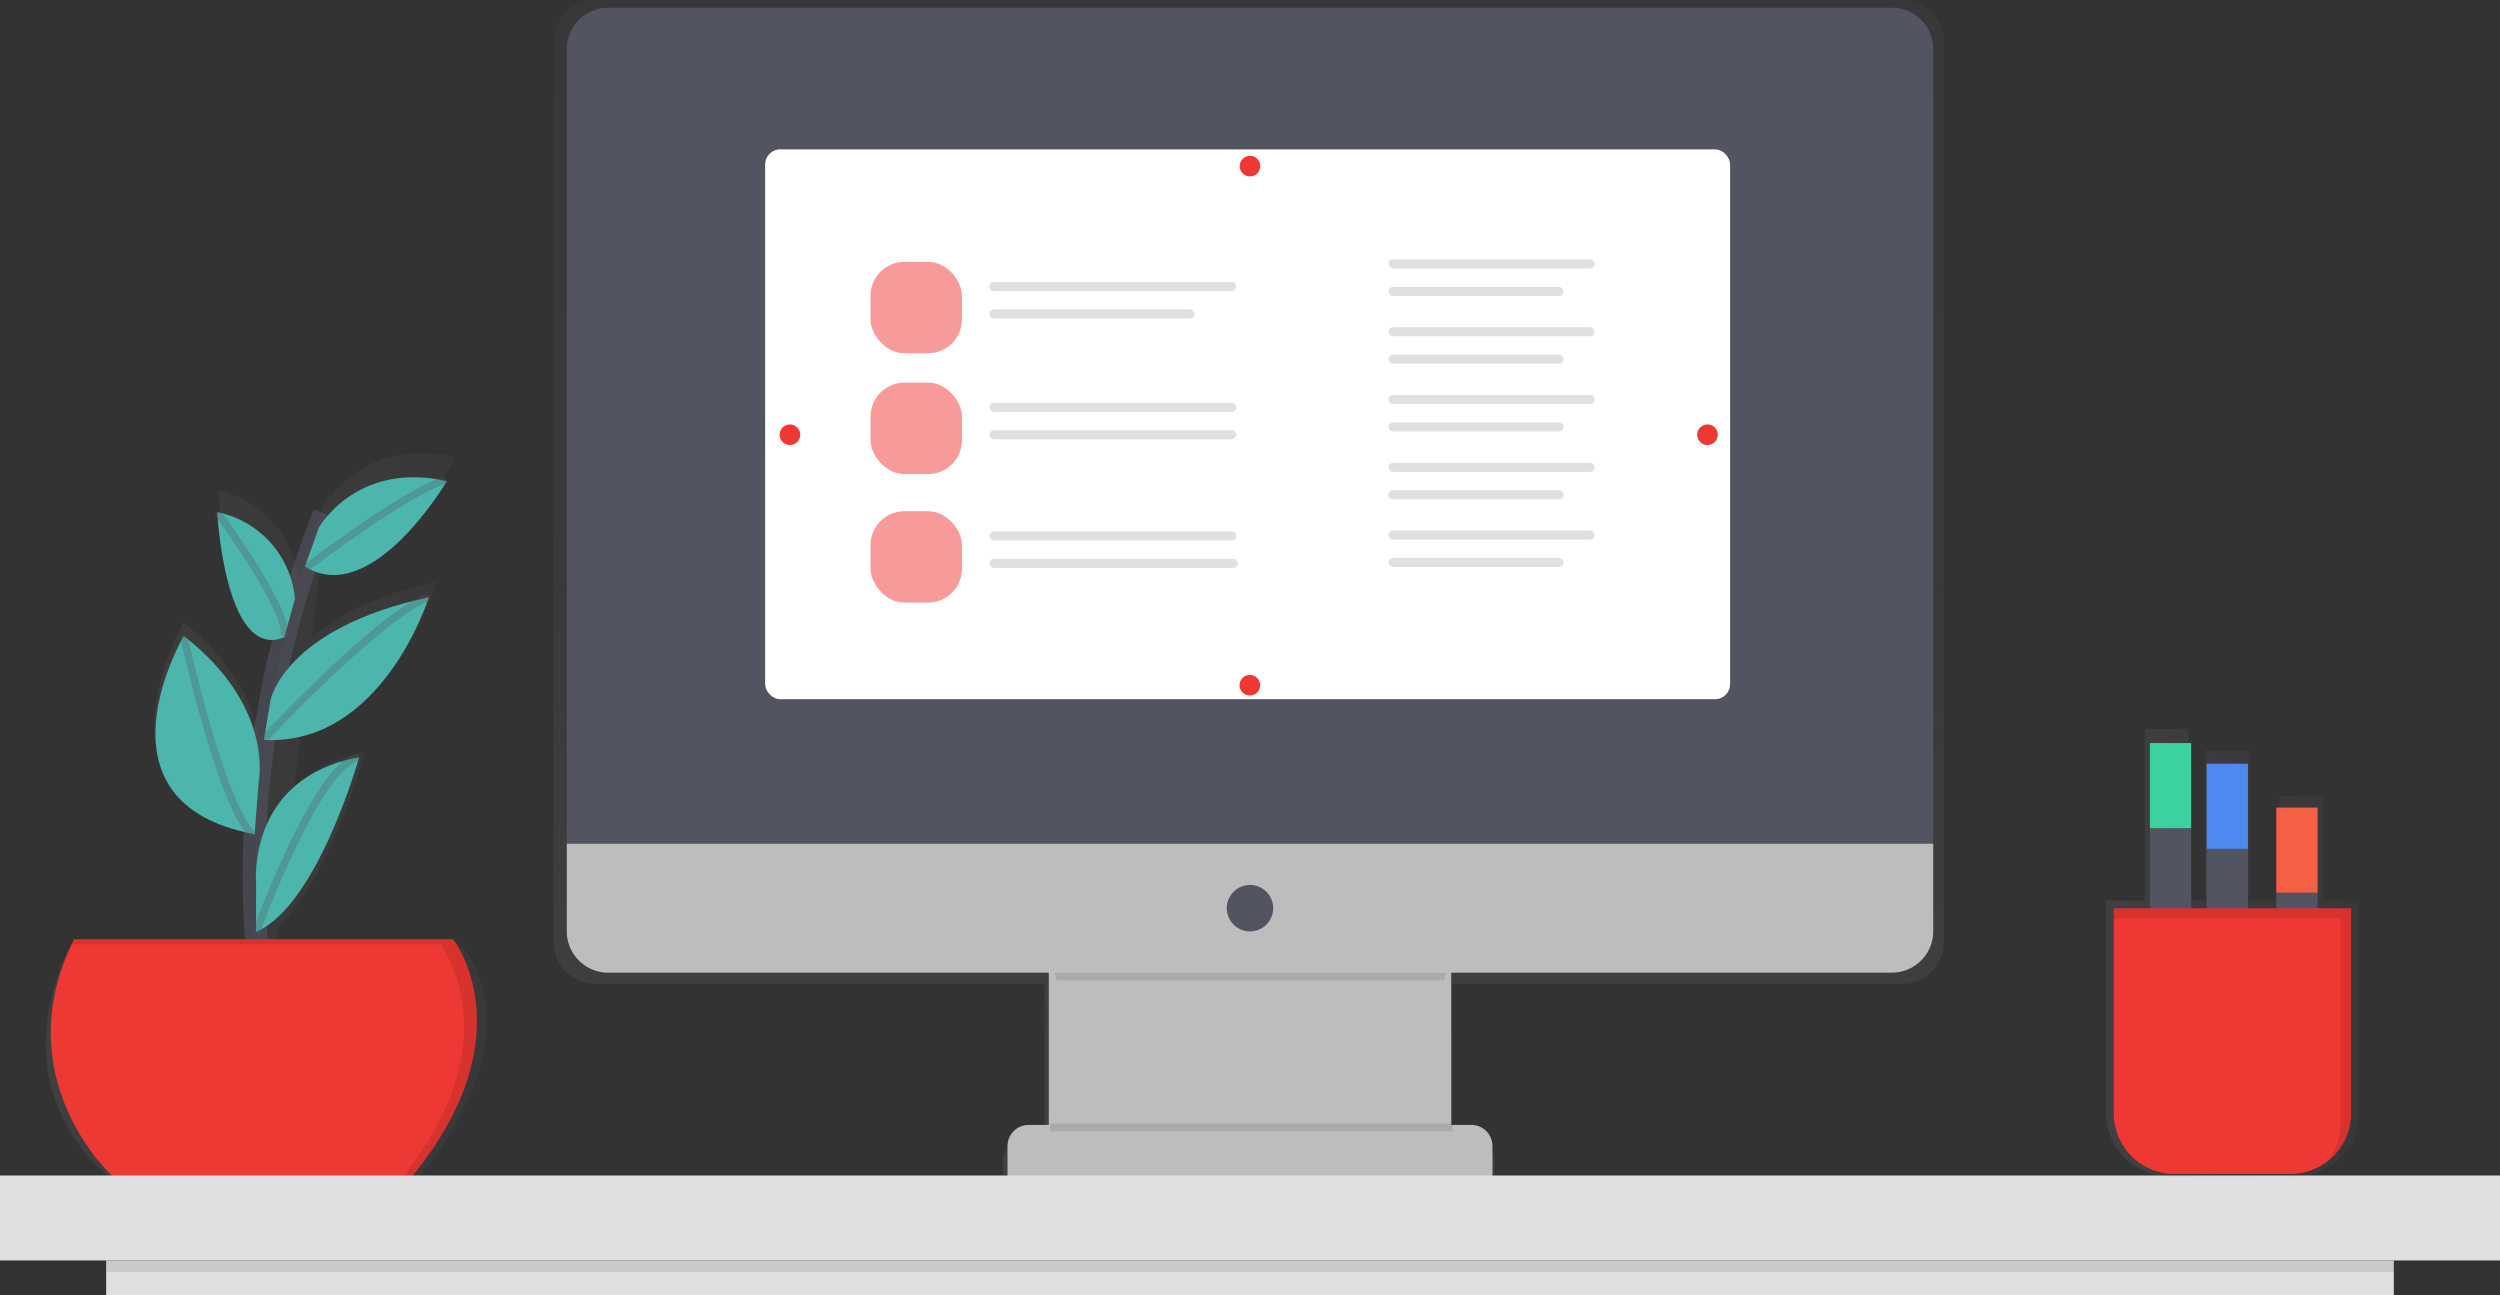<?xml version="1.0" encoding="UTF-8"?><svg xmlns="http://www.w3.org/2000/svg" xmlns:xlink="http://www.w3.org/1999/xlink" width="332" height="172" viewBox="0 0 332 172"><rect x="0" y="0" width="332" height="172" fill="#333333" stroke="none"/><defs><style>.a,.m,.o{fill:none;}.b{opacity:0.7;}.c{fill:url(#a);}.d{fill:#bdbdbd;}.e,.p{opacity:0.1;}.f{fill:#535461;}.g{opacity:0.5;}.h{fill:#fff;}.i{fill:#ed3833;}.j{fill:#e0e0e0;}.k{clip-path:url(#c);}.l{fill:url(#d);}.m,.o{stroke:#535461;stroke-miterlimit:10;}.m{stroke-width:3px;opacity:0.6;}.n{fill:#4db6ac;}.o{opacity:0.3;}.q{fill:url(#e);}.r{fill:#3ad29f;}.s{fill:#4d8af0;}.t{fill:#f55f44;}</style><linearGradient id="a" x1="0.5" y1="1" x2="0.5" gradientUnits="objectBoundingBox"><stop offset="0" stop-color="gray" stop-opacity="0.251"/><stop offset="0.54" stop-color="gray" stop-opacity="0.122"/><stop offset="1" stop-color="gray" stop-opacity="0.102"/></linearGradient><clipPath id="c"><rect class="a" width="32.78" height="43.858"/></clipPath><linearGradient id="d" x1="0" y1="0.5" x2="1" y2="0.5" xlink:href="#a"/><linearGradient id="e" x1="0" y1="0.5" x2="1" y2="0.5" xlink:href="#a"/></defs><g class="b" transform="translate(73.509)"><path class="c" d="M509.053,199H335.587A5.608,5.608,0,0,0,330,204.626V324.041a5.608,5.608,0,0,0,5.587,5.626h59.66V350.28h-2.72a2.844,2.844,0,0,0-2.833,2.854v4.136h5.553v2.446h54.145V357.27h5.553v-4.136a2.843,2.843,0,0,0-2.833-2.854h-2.559V350.1h-.175V329.667h59.674a5.608,5.608,0,0,0,5.587-5.626V204.626A5.608,5.608,0,0,0,509.053,199Z" transform="translate(-330 -199)"/></g><rect class="d" width="53.44" height="31.516" transform="translate(139.28 127.124)"/><g class="e" transform="translate(139.109 125.746)"><path d="M522.723,570.453h51.442c.62-2.7,1.117-4.453,1.117-4.453H521.5S522.051,567.751,522.723,570.453Z" transform="translate(-521.5 -566)"/></g><path class="f" d="M225.212,3H395.693a5.5,5.5,0,0,1,5.492,5.515V113.99H219.72V8.515A5.5,5.5,0,0,1,225.212,3Z" transform="translate(-144.452 -1.972)"/><path class="d" d="M509.973,543.128H339.492A5.5,5.5,0,0,1,334,537.613V526H515.465v11.613A5.5,5.5,0,0,1,509.973,543.128Z" transform="translate(-258.732 -413.958)"/><circle class="f" cx="3.083" cy="3.083" r="3.083" transform="translate(162.917 117.523)"/><path class="d" d="M394.519,436h58.8a2.8,2.8,0,0,1,2.8,2.8v4.053h-64.4V438.8A2.8,2.8,0,0,1,394.519,436Z" transform="translate(-257.921 -286.609)"/><g class="g" transform="translate(109.477 24.363)"><rect class="c" width="113.045" height="64.319" rx="4.5"/></g><rect class="h" width="128.147" height="73.018" rx="2" transform="translate(101.612 19.836)"/><g transform="translate(115.608 34.447)"><g class="g" transform="translate(0 0.325)"><rect class="i" width="12.14" height="12.14" rx="4.5"/></g><g transform="translate(15.782 3)"><rect class="j" width="32.78" height="1.213" rx="0.606"/><rect class="j" width="27.247" height="1.213" rx="0.606" transform="translate(0 3.645)"/></g><g class="k" transform="translate(68.782)"><rect class="j" width="27.386" height="1.213" rx="0.606"/><rect class="j" width="23.247" height="1.213" rx="0.606" transform="translate(0 3.645)"/><g transform="translate(0 9)"><rect class="j" width="27.386" height="1.213" rx="0.606"/><rect class="j" width="23.247" height="1.213" rx="0.606" transform="translate(0 3.645)"/></g><g transform="translate(0 18)"><rect class="j" width="27.386" height="1.213" rx="0.606"/><rect class="j" width="23.247" height="1.213" rx="0.606" transform="translate(0 3.645)"/></g><g transform="translate(0 27)"><rect class="j" width="27.386" height="1.213" rx="0.606"/><rect class="j" width="23.247" height="1.213" rx="0.606" transform="translate(0 3.645)"/></g><g transform="translate(0 36)"><rect class="j" width="27.386" height="1.213" rx="0.606"/><rect class="j" width="23.247" height="1.213" rx="0.606" transform="translate(0 3.645)"/></g></g><g class="g" transform="translate(0 16.369)"><rect class="i" width="12.14" height="12.14" rx="4.5"/></g><g transform="translate(15.782 19.043)"><rect class="j" width="32.78" height="1.213" rx="0.606"/><rect class="j" width="32.78" height="1.213" rx="0.606" transform="translate(0 3.641)"/></g><g class="g" transform="translate(0 33.44)"><rect class="i" width="12.14" height="12.14" rx="4.5"/></g><rect class="j" width="32.78" height="1.213" rx="0.606" transform="translate(15.782 36.114)"/><rect class="j" width="32.999" height="1.213" rx="0.606" transform="translate(15.782 39.756)"/></g><circle class="i" cx="1.37" cy="1.37" r="1.37" transform="translate(164.63 20.692)"/><circle class="i" cx="1.37" cy="1.37" r="1.37" transform="translate(164.611 89.631)"/><circle class="i" cx="1.37" cy="1.37" r="1.37" transform="translate(103.533 56.363)"/><g class="e" transform="translate(139.451 149.22)"><rect width="53.44" height="1.028"/></g><g class="b" transform="translate(6.071 60.158)"><path class="l" d="M187.318,440.13h-24.8l.343-2.789c7.009-6.293,11.541-23.058,11.541-23.058a2.34,2.34,0,0,0-.3.062,17.414,17.414,0,0,0-9.081,4.549l.87-7.42c12.949-2.788,18.084-19.916,18.084-19.916-8.263,1.833-13.415,4.669-16.614,7.362l1.274-10.9c8.756,3,17.813-12.956,17.813-12.956l-.343-.072.171-.109-.26.092c-9.677-2.086-14.85,3.446-16.529,5.745l.127-1.069q-.384,1.027-.747,2.014h0v.027q-1.028,2.785-1.881,5.5h0q-.743,2.319-1.391,4.59v-.021a13.77,13.77,0,0,0-10.681-12.315s1.079,21.263,9.225,17.782h0c-.754,3.083-1.37,6.05-1.9,8.931h0q-.51,2.812-.891,5.481l-.048.055.048-.041-.021.141h0q-.343,2.422-.582,4.72c.158-2.953-.38-11.483-10.431-19.5,0,0-13.36,23.479,9.42,28.09l.151.13-.034-.106.206.045.093-1.206a126.548,126.548,0,0,0,.079,15.107h0c.024.342.048.685.072,1.01H135.211c-9.571,19.8,5.316,30.646,5.316,30.646h41.107C197.6,450.612,187.318,440.13,187.318,440.13Zm-26.72-22.5Z" transform="translate(-132.002 -374.513)"/></g><path class="m" d="M214.182,463.087s-6.509-28.433,7.879-65.087" transform="translate(-178.994 -329.809)"/><path class="i" d="M137.048,563H187.4s9.934,12.675-5.481,31.516H142.187S127.8,581.5,137.048,563Z" transform="translate(-127.21 -438.273)"/><path class="n" d="M234.346,390.661s5-8.907,16.994-6.166c0,0-9.91,16.875-18.841,11.349Z" transform="translate(-192.002 -320.594)"/><path class="n" d="M208.821,409.007A12.93,12.93,0,0,0,198.5,397.5s1.028,19.869,8.907,16.614Z" transform="translate(-169.65 -329.487)"/><path class="n" d="M217.454,444.154s1.833-9.544,21.016-13.654c0,0-6.118,19.738-21.9,18.947Z" transform="translate(-181.529 -351.179)"/><path class="n" d="M188.263,464.728s2.018-9.979-9.972-19.228c0,0-13.017,22.153,9.414,26.319Z" transform="translate(-153.894 -361.039)"/><path class="n" d="M213.5,509.344s-1.391-14.1,13.682-16.844c0,0-5.5,19.694-13.7,23.2Z" transform="translate(-179.486 -391.935)"/><path class="o" d="M233,396.647s13.017-9.934,18.5-11.647" transform="translate(-192.331 -321.27)"/><path class="o" d="M216.5,449.341s15.758-16.786,21.924-18.841" transform="translate(-181.483 -351.179)"/><path class="o" d="M198.5,397.5s9.592,13.017,8.907,16.443" transform="translate(-169.65 -329.487)"/><path class="o" d="M185.5,445.5s5.138,23.294,9.249,26.377" transform="translate(-161.103 -361.039)"/><path class="o" d="M213.5,515.794s8.221-22.609,13.7-23.294" transform="translate(-179.511 -391.935)"/><g class="e" transform="translate(9.496 124.727)"><path d="M192.7,563H142.343c-.113.229-.223.459-.343.685h48.986s9.691,12.37-4.933,30.831h1.165C202.633,575.675,192.7,563,192.7,563Z" transform="translate(-142 -563)"/></g><rect class="j" width="332" height="11.281" transform="translate(0 156.105)"/><rect class="j" width="303.797" height="4.614" transform="translate(14.1 167.386)"/><rect class="p" width="303.797" height="1.538" transform="translate(14.1 167.386)"/><circle class="i" cx="1.37" cy="1.37" r="1.37" transform="translate(225.384 56.363)"/><g class="b" transform="translate(279.684 96.825)"><path class="q" d="M965.2,537.158l.034-.051q.106-.165.209-.342l.038-.065q.1-.168.188-.343l.031-.058c.068-.133.133-.267.192-.408h0a8.089,8.089,0,0,0,.322-.86l.034-.113c.031-.106.062-.212.089-.319l.034-.151q.034-.144.062-.291a.935.935,0,0,1,.031-.164c.01-.055.031-.192.045-.291a.749.749,0,0,1,.021-.168,1.782,1.782,0,0,0,.027-.315V504.313h-4.745V490.446h-5.823v13.867h-4.015V484.4h-5.824v19.917h-2.189V481.55h-5.824v22.763H933v28.3a8.466,8.466,0,0,0,8.564,8.359h16.443a8.629,8.629,0,0,0,6.933-3.446h0Q965.067,537.34,965.2,537.158Z" transform="translate(-933 -481.55)"/></g><rect class="f" width="5.481" height="34.256" transform="translate(285.508 109.99)"/><rect class="r" width="5.481" height="11.305" transform="translate(285.508 98.679)"/><rect class="f" width="5.481" height="34.256" transform="translate(293.044 112.737)"/><rect class="s" width="5.481" height="11.305" transform="translate(293.044 101.42)"/><rect class="f" width="5.481" height="34.256" transform="translate(302.293 118.56)"/><rect class="t" width="5.481" height="11.305" transform="translate(302.293 107.245)"/><path class="i" d="M821.72,352h31.515v27.234a8.051,8.051,0,0,1-8.05,8.05H829.77a8.05,8.05,0,0,1-8.05-8.05Z" transform="translate(-541.008 -231.384)"/><g class="e" transform="translate(280.712 120.616)"><path d="M936,551v1.37h30.145V579.6a8.013,8.013,0,0,1-1.713,4.964,8.032,8.032,0,0,0,3.083-6.334V551Z" transform="translate(-936 -551)"/></g></svg>